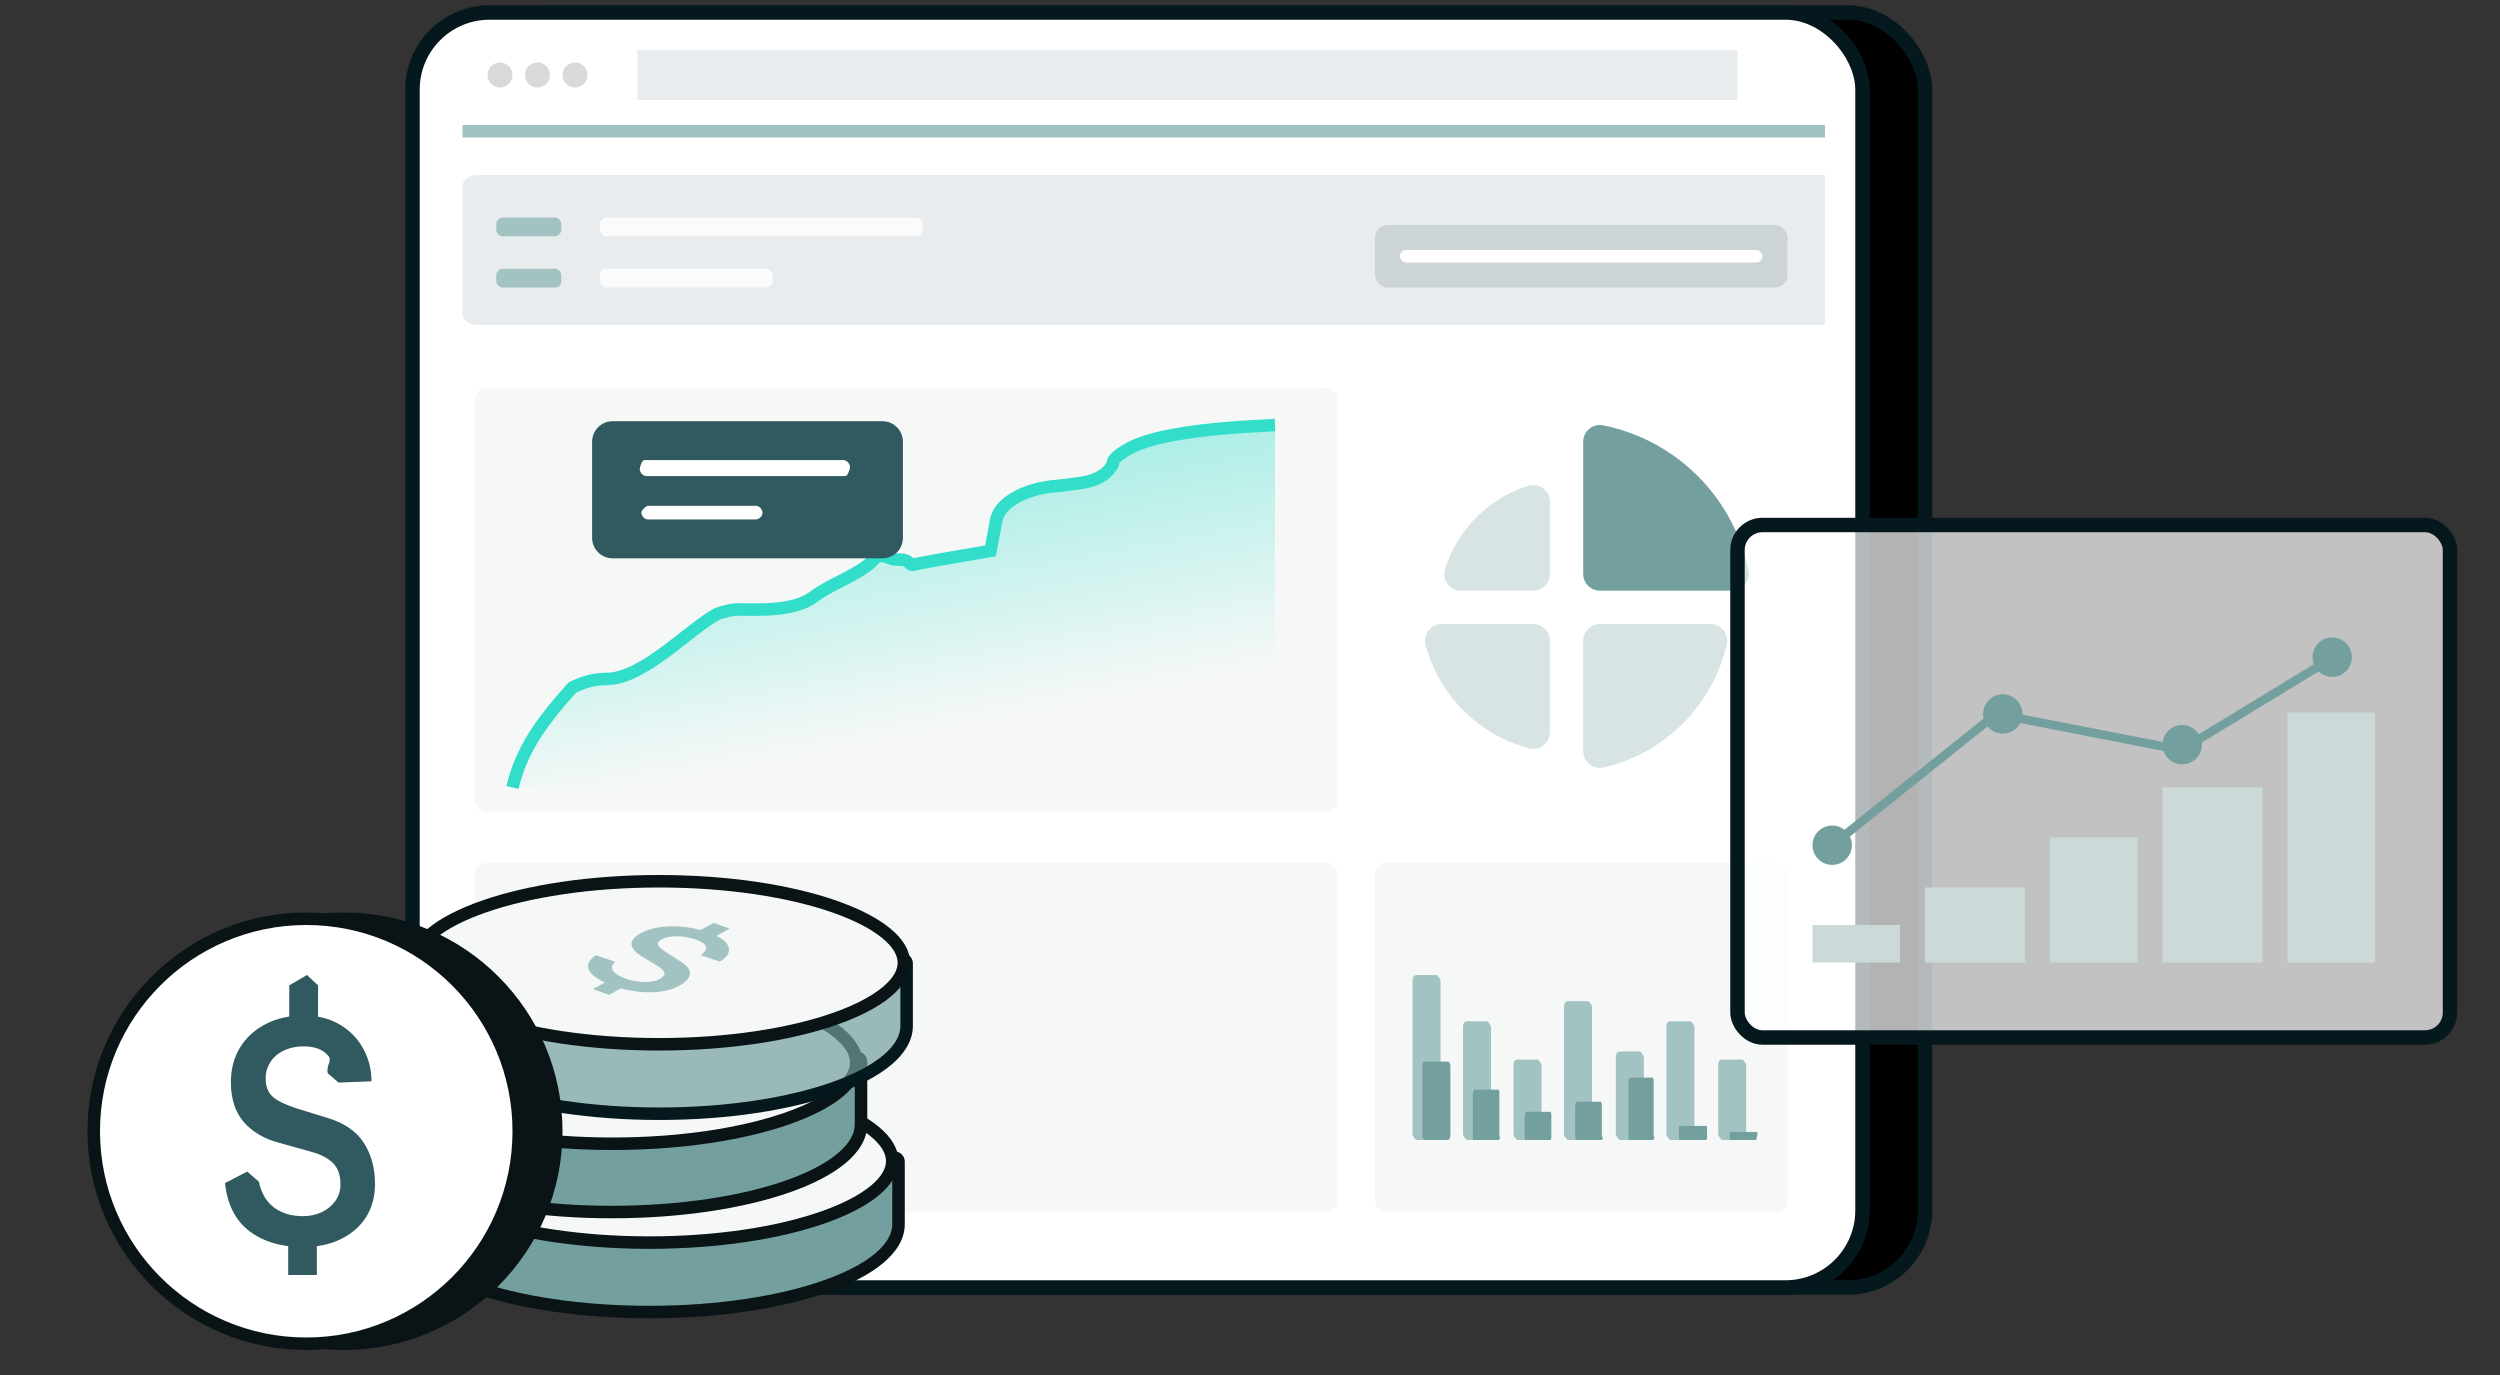 <svg xmlns="http://www.w3.org/2000/svg" fill="none" viewBox="0 0 200 110" height="110" width="200">
<rect x="0" y="0" width="200" height="110" fill="#333333" stroke="none"/>
<rect stroke-width="1.156" stroke="#05181D" fill="black" rx="6.167" height="102" width="116" y="1" x="38"></rect>
<rect stroke-width="1.156" stroke="#05181D" fill="white" rx="6.167" height="102" width="116" y="1" x="33"></rect>
<path fill="#73A09F" d="M123.993 40.131C123.993 39.706 123.791 39.307 123.448 39.056C123.106 38.805 122.664 38.732 122.259 38.859C119.094 39.857 116.598 42.353 115.6 45.518C115.473 45.923 115.546 46.365 115.797 46.707C116.048 47.05 116.447 47.252 116.872 47.252L122.66 47.252C123.013 47.252 123.353 47.112 123.603 46.862C123.853 46.612 123.993 46.273 123.993 45.919V40.131ZM136.842 49.919L127.993 49.919C127.257 49.919 126.66 50.516 126.66 51.252V60.101C126.66 60.507 126.845 60.892 127.163 61.145C127.481 61.398 127.897 61.492 128.293 61.4C133.175 60.274 137.015 56.434 138.141 51.552C138.232 51.156 138.138 50.74 137.885 50.422C137.632 50.104 137.248 49.919 136.842 49.919ZM115.333 49.919C114.919 49.919 114.529 50.111 114.276 50.439C114.024 50.768 113.938 51.195 114.045 51.595C115.117 55.625 118.287 58.795 122.317 59.867C122.717 59.974 123.144 59.889 123.472 59.636C123.801 59.384 123.993 58.993 123.993 58.579V51.252C123.993 50.516 123.396 49.919 122.66 49.919L115.333 49.919Z" clip-rule="evenodd" fill-rule="evenodd" opacity="0.28"></path>
<path fill="#73A09F" d="M127.144 34.302C127.453 34.049 127.86 33.947 128.251 34.026C134.104 35.197 138.712 39.804 139.883 45.657C139.962 46.049 139.86 46.455 139.607 46.764C139.354 47.073 138.975 47.252 138.576 47.252L127.99 47.253C127.636 47.253 127.297 47.112 127.047 46.862C126.797 46.612 126.656 46.273 126.656 45.92V35.333C126.656 34.934 126.835 34.555 127.144 34.302Z"></path>
<rect fill="#F6F8F8" rx="1" height="28" width="33" y="69" x="110"></rect>
<rect fill="#F6F8F8" rx="1" height="28" width="69" y="69" x="38"></rect>
<path fill="#A3C3C3" d="M114.907 91.2H113.337C113.224 91.2 113 90.878 113 90.717V78.483C113 78.161 113.112 78 113.337 78H114.907C115.019 78 115.244 78.322 115.244 78.483V90.717C115.132 90.878 115.019 91.2 114.907 91.2Z"></path>
<path fill="#73A09F" d="M115.809 91.2H114.013C113.901 91.2 113.789 91.039 113.789 90.878V85.244C113.789 84.922 113.901 84.922 114.013 84.922H115.809C115.921 84.922 116.033 85.083 116.033 85.244V90.878C116.033 91.039 115.921 91.2 115.809 91.2Z"></path>
<path fill="#A3C3C3" d="M118.946 91.2H117.376C117.263 91.2 117.039 90.878 117.039 90.717V82.185C117.039 81.863 117.151 81.702 117.376 81.702H118.946C119.059 81.702 119.283 82.024 119.283 82.185V90.717C119.283 90.878 119.059 91.2 118.946 91.2Z"></path>
<path fill="#A3C3C3" d="M122.985 91.2H121.415C121.303 91.2 121.078 90.878 121.078 90.717V85.244C121.078 84.922 121.19 84.761 121.415 84.761H122.985C123.098 84.761 123.322 85.083 123.322 85.244V90.556C123.322 90.878 123.098 91.2 122.985 91.2Z"></path>
<path fill="#A3C3C3" d="M127.024 91.2H125.454C125.342 91.2 125.117 90.878 125.117 90.717V80.576C125.117 80.254 125.229 80.093 125.454 80.093H127.024C127.137 80.093 127.361 80.415 127.361 80.576V90.717C127.361 90.878 127.249 91.2 127.024 91.2Z"></path>
<path fill="#A3C3C3" d="M131.173 91.2H129.602C129.49 91.2 129.266 90.878 129.266 90.717V84.6C129.266 84.278 129.378 84.117 129.602 84.117H131.173C131.285 84.117 131.51 84.439 131.51 84.6V90.717C131.51 90.878 131.397 91.2 131.173 91.2Z"></path>
<path fill="#A3C3C3" d="M135.22 91.2H133.649C133.537 91.2 133.312 90.878 133.312 90.717V82.185C133.312 81.863 133.425 81.702 133.649 81.702H135.22C135.332 81.702 135.556 82.024 135.556 82.185V90.717C135.556 90.878 135.444 91.2 135.22 91.2Z"></path>
<path fill="#A3C3C3" d="M139.36 91.2H137.79C137.678 91.2 137.453 90.878 137.453 90.717V85.244C137.453 84.922 137.565 84.761 137.79 84.761H139.36C139.473 84.761 139.697 85.083 139.697 85.244V90.556C139.585 90.878 139.473 91.2 139.36 91.2Z"></path>
<path fill="#73A09F" d="M119.84 91.2H117.933C117.82 91.2 117.82 91.04 117.82 90.879V87.498C117.82 87.337 117.933 87.176 117.933 87.176H119.84C119.952 87.176 119.952 87.337 119.952 87.498V90.879C120.064 91.04 119.952 91.2 119.84 91.2Z"></path>
<path fill="#73A09F" d="M123.996 91.2H122.089C121.977 91.2 121.977 91.039 121.977 90.878V89.268C121.977 89.107 122.089 88.946 122.089 88.946H123.996C124.108 88.946 124.108 89.107 124.108 89.268V90.878C124.108 91.039 124.108 91.2 123.996 91.2Z"></path>
<path fill="#73A09F" d="M128.035 91.2H126.128C126.016 91.2 126.016 91.039 126.016 90.878V88.463C126.016 88.302 126.128 88.141 126.128 88.141H128.035C128.147 88.141 128.147 88.302 128.147 88.463V90.878C128.26 91.039 128.26 91.2 128.035 91.2Z"></path>
<path fill="#73A09F" d="M132.181 91.2H130.386C130.273 91.2 130.273 91.039 130.273 90.878V86.532C130.273 86.371 130.386 86.21 130.386 86.21H132.181C132.293 86.21 132.293 86.371 132.293 86.532V90.878C132.405 91.039 132.293 91.2 132.181 91.2Z"></path>
<path fill="#73A09F" d="M136.452 91.2H134.433C134.32 91.2 134.32 91.2 134.32 91.039V90.234C134.32 90.073 134.32 90.073 134.433 90.073H136.452C136.564 90.073 136.564 90.073 136.564 90.234V90.878C136.564 91.039 136.564 91.2 136.452 91.2Z"></path>
<path fill="#73A09F" d="M140.491 91.2H138.472C138.472 91.2 138.359 91.2 138.359 91.039V90.717C138.359 90.717 138.359 90.556 138.472 90.556H140.491C140.491 90.556 140.603 90.556 140.603 90.717L140.491 91.2C140.603 91.039 140.491 91.2 140.491 91.2Z"></path>
<path fill="#E8ECEE" d="M38.213 26H146V14H38.213C37.539 14 37 14.387 37 14.871V25.129C37 25.613 37.539 26 38.213 26Z"></path>
<rect fill="#CDD4D8" rx="1" height="5" width="33" y="18" x="110"></rect>
<rect fill="white" rx="0.5" height="1" width="29" y="20" x="112"></rect>
<path fill="#A3C3C3" d="M44.403 18.9H40.203C39.903 18.9 39.703 18.6 39.703 18.4V17.9C39.703 17.6 40.003 17.4 40.203 17.4H44.403C44.703 17.4 44.903 17.7 44.903 17.9V18.4C44.903 18.6 44.703 18.9 44.403 18.9Z"></path>
<path fill="#FBFBFB" d="M73.3 18.9H48.5C48.2 18.9 48 18.6 48 18.4V17.9C48 17.6 48.3 17.4 48.5 17.4H73.3C73.6 17.4 73.8 17.7 73.8 17.9V18.4C73.8 18.6 73.6 18.9 73.3 18.9Z"></path>
<path fill="#A3C3C3" d="M44.403 23H40.203C39.903 23 39.703 22.7 39.703 22.5V22C39.703 21.7 40.003 21.5 40.203 21.5H44.403C44.703 21.5 44.903 21.8 44.903 22V22.5C44.903 22.8 44.703 23 44.403 23Z"></path>
<path fill="#FBFBFB" d="M61.8 22.5C61.8 22.8 61.5 23 61.3 23H48.5C48.2 23 48 22.7 48 22.5V22C48 21.7 48.3 21.5 48.5 21.5H61.3C61.6 21.5 61.8 21.8 61.8 22V22.5Z"></path>
<rect fill="#A3C3C3" height="1" width="109" y="10" x="37"></rect>
<rect fill="#E8ECEE" height="4" width="88" y="4" x="51"></rect>
<circle fill="#D9D9D9" r="1" cy="6" cx="40"></circle>
<circle fill="#D9D9D9" r="1" cy="6" cx="43"></circle>
<circle fill="#D9D9D9" r="1" cy="6" cx="46"></circle>
<rect stroke-width="1.156" stroke="#05181D" fill-opacity="0.7" fill="white" rx="2" height="41" width="57" y="42" x="139"></rect>
<rect fill="#CBDAD9" height="3" width="7" y="74" x="145"></rect>
<rect fill="#CBDAD9" height="6" width="8" y="71" x="154"></rect>
<rect fill="#CBDAD9" height="10" width="7" y="67" x="164"></rect>
<rect fill="#CBDAD9" height="14" width="8" y="63" x="173"></rect>
<rect fill="#CBDAD9" height="20" width="7" y="57" x="183"></rect>
<path stroke-width="0.697" stroke="#73A09F" d="M146.57 67.617L159.696 57.117L174.5 60L186 53"></path>
<circle fill="#73A09F" r="1.575" cy="52.575" cx="186.575"></circle>
<circle fill="#73A09F" r="1.575" cy="59.575" cx="174.575"></circle>
<circle fill="#73A09F" r="1.575" cy="57.117" cx="160.223"></circle>
<circle fill="#73A09F" r="1.575" cy="67.617" cx="146.575"></circle>
<path fill="#73A09F" d="M51.941 104.964C62.954 104.964 71.882 101.82 71.882 97.942C71.882 97.93 71.881 97.919 71.881 97.907C71.881 97.903 71.882 97.898 71.882 97.894V92.935C71.882 92.753 71.734 92.606 71.552 92.606H64.901C61.416 91.555 56.889 90.921 51.941 90.921C46.993 90.921 42.466 91.555 38.98 92.606H32.329C32.147 92.606 32 92.753 32 92.935V97.894C32 97.898 32 97.903 32 97.907C32 97.919 32 97.93 32 97.942C32 101.82 40.928 104.964 51.941 104.964Z" clip-rule="evenodd" fill-rule="evenodd"></path>
<path fill="#0A1315" d="M71.881 97.907L71.382 97.888L71.381 97.901L71.381 97.914L71.881 97.907ZM64.901 92.606L64.757 93.085L64.828 93.106H64.901V92.606ZM38.98 92.606V93.106H39.054L39.125 93.085L38.98 92.606ZM32 97.907L32.5 97.914L32.5 97.901L32.5 97.888L32 97.907ZM71.382 97.942C71.382 98.704 70.944 99.501 69.995 100.291C69.048 101.079 67.648 101.811 65.875 102.435C62.333 103.683 57.406 104.464 51.941 104.464V105.464C57.488 105.464 62.532 104.673 66.207 103.379C68.042 102.733 69.563 101.952 70.634 101.06C71.703 100.17 72.382 99.119 72.382 97.942H71.382ZM71.381 97.914C71.381 97.923 71.382 97.933 71.382 97.942H72.382C72.382 97.928 72.381 97.914 72.381 97.9L71.381 97.914ZM72.381 97.926C72.381 97.915 72.382 97.905 72.382 97.894H71.382C71.382 97.892 71.382 97.89 71.382 97.888L72.381 97.926ZM72.382 97.894V92.935H71.382V97.894H72.382ZM72.382 92.935C72.382 92.477 72.01 92.106 71.552 92.106V93.106C71.458 93.106 71.382 93.029 71.382 92.935H72.382ZM71.552 92.106H64.901V93.106H71.552V92.106ZM51.941 91.421C56.85 91.421 61.327 92.051 64.757 93.085L65.046 92.127C61.504 91.06 56.927 90.421 51.941 90.421V91.421ZM39.125 93.085C42.554 92.051 47.032 91.421 51.941 91.421V90.421C46.954 90.421 42.377 91.06 38.836 92.127L39.125 93.085ZM38.98 92.106H32.329V93.106H38.98V92.106ZM32.329 92.106C31.871 92.106 31.5 92.477 31.5 92.935H32.5C32.5 93.029 32.423 93.106 32.329 93.106V92.106ZM31.5 92.935V97.894H32.5V92.935H31.5ZM31.5 97.894C31.5 97.905 31.5 97.915 31.501 97.926L32.5 97.888C32.5 97.89 32.5 97.892 32.5 97.894H31.5ZM32.5 97.942C32.5 97.933 32.5 97.923 32.5 97.914L31.5 97.9C31.5 97.914 31.5 97.928 31.5 97.942H32.5ZM51.941 104.464C46.475 104.464 41.549 103.683 38.007 102.435C36.233 101.811 34.834 101.079 33.887 100.291C32.938 99.501 32.5 98.704 32.5 97.942H31.5C31.5 99.119 32.178 100.17 33.247 101.06C34.319 101.952 35.839 102.733 37.674 103.379C41.349 104.673 46.393 105.464 51.941 105.464V104.464Z"></path>
<path stroke="#0A1315" fill="#F6F8F8" d="M51.94 86.365C57.406 86.365 62.333 87.146 65.875 88.393C67.648 89.017 69.048 89.75 69.994 90.538C70.944 91.328 71.382 92.124 71.382 92.886C71.382 93.648 70.944 94.445 69.994 95.235C69.048 96.023 67.648 96.755 65.875 97.379C62.333 98.627 57.406 99.408 51.94 99.408C46.475 99.408 41.549 98.627 38.007 97.379C36.233 96.755 34.833 96.023 33.887 95.235C32.937 94.445 32.5 93.648 32.5 92.886C32.5 92.124 32.937 91.328 33.887 90.538C34.833 89.75 36.233 89.017 38.007 88.393C41.549 87.146 46.475 86.365 51.94 86.365Z"></path>
<path fill="#73A09F" d="M48.941 96.963C59.954 96.963 68.882 93.82 68.882 89.942C68.882 89.93 68.881 89.918 68.881 89.907C68.881 89.902 68.882 89.898 68.882 89.894V84.935C68.882 84.753 68.734 84.606 68.552 84.606H61.901C58.416 83.555 53.889 82.921 48.941 82.921C43.993 82.921 39.466 83.555 35.98 84.606H29.329C29.147 84.606 29 84.753 29 84.935V89.894C29 89.898 29 89.902 29 89.907C29 89.918 29 89.93 29 89.942C29 93.82 37.928 96.963 48.941 96.963Z" clip-rule="evenodd" fill-rule="evenodd"></path>
<path fill="#0A1315" d="M68.881 89.907L68.382 89.888L68.381 89.901L68.381 89.914L68.881 89.907ZM61.901 84.606L61.757 85.085L61.828 85.106H61.901V84.606ZM35.98 84.606V85.106H36.054L36.125 85.085L35.98 84.606ZM29 89.907L29.5 89.914L29.5 89.901L29.5 89.888L29 89.907ZM68.382 89.942C68.382 90.704 67.944 91.5 66.995 92.291C66.048 93.079 64.648 93.811 62.875 94.435C59.333 95.683 54.406 96.463 48.941 96.463V97.463C54.488 97.463 59.532 96.672 63.207 95.379C65.042 94.732 66.563 93.951 67.634 93.059C68.703 92.17 69.382 91.119 69.382 89.942H68.382ZM68.381 89.914C68.381 89.923 68.382 89.933 68.382 89.942H69.382C69.382 89.928 69.381 89.914 69.381 89.9L68.381 89.914ZM69.381 89.926C69.381 89.915 69.382 89.905 69.382 89.894H68.382C68.382 89.892 68.382 89.889 68.382 89.888L69.381 89.926ZM69.382 89.894V84.935H68.382V89.894H69.382ZM69.382 84.935C69.382 84.477 69.01 84.106 68.552 84.106V85.106C68.458 85.106 68.382 85.029 68.382 84.935H69.382ZM68.552 84.106H61.901V85.106H68.552V84.106ZM48.941 83.421C53.85 83.421 58.327 84.051 61.757 85.085L62.045 84.127C58.504 83.06 53.927 82.421 48.941 82.421V83.421ZM36.125 85.085C39.554 84.051 44.032 83.421 48.941 83.421V82.421C43.954 82.421 39.377 83.06 35.836 84.127L36.125 85.085ZM35.98 84.106H29.329V85.106H35.98V84.106ZM29.329 84.106C28.871 84.106 28.5 84.477 28.5 84.935H29.5C29.5 85.029 29.424 85.106 29.329 85.106V84.106ZM28.5 84.935V89.894H29.5V84.935H28.5ZM28.5 89.894C28.5 89.904 28.5 89.915 28.501 89.926L29.5 89.888C29.5 89.89 29.5 89.892 29.5 89.894H28.5ZM29.5 89.942C29.5 89.933 29.5 89.923 29.5 89.914L28.5 89.9C28.5 89.914 28.5 89.928 28.5 89.942H29.5ZM48.941 96.463C43.475 96.463 38.549 95.683 35.007 94.435C33.233 93.811 31.834 93.079 30.887 92.291C29.938 91.5 29.5 90.704 29.5 89.942H28.5C28.5 91.119 29.178 92.17 30.247 93.059C31.319 93.951 32.839 94.732 34.674 95.379C38.349 96.672 43.393 97.463 48.941 97.463V96.463Z"></path>
<path stroke="#0A1315" fill="#F6F8F8" d="M49 78.5C54.482 78.5 59.423 79.279 62.977 80.522C64.755 81.145 66.16 81.874 67.109 82.66C68.062 83.448 68.5 84.242 68.5 85C68.5 85.758 68.062 86.551 67.109 87.34C66.16 88.125 64.755 88.855 62.977 89.477C59.423 90.721 54.482 91.5 49 91.5C43.518 91.5 38.577 90.721 35.023 89.477C33.245 88.855 31.84 88.125 30.891 87.34C29.938 86.551 29.5 85.758 29.5 85C29.5 84.242 29.938 83.448 30.891 82.66C31.84 81.874 33.245 81.145 35.023 80.522C38.577 79.279 43.518 78.5 49 78.5Z"></path>
<path stroke="#05181D" fill-opacity="0.7" fill="#73A09F" d="M52.73 89.098C63.665 89.098 72.53 85.955 72.53 82.077C72.53 82.065 72.53 82.053 72.53 82.042C72.53 82.037 72.53 82.033 72.53 82.029V77.07C72.53 76.888 72.383 76.741 72.201 76.741H65.896C65.699 76.741 65.504 76.711 65.315 76.656C61.894 75.656 57.51 75.056 52.73 75.056C47.95 75.056 43.566 75.656 40.145 76.656C39.956 76.711 39.761 76.741 39.564 76.741H33.259C33.077 76.741 32.93 76.888 32.93 77.07V82.029C32.93 82.033 32.93 82.037 32.93 82.042C32.93 82.053 32.93 82.065 32.93 82.077C32.93 85.955 41.795 89.098 52.73 89.098Z"></path>
<path stroke="#0A1315" fill="#F6F8F8" d="M52.73 70.5C58.234 70.5 63.196 71.281 66.764 72.528C68.55 73.153 69.96 73.885 70.914 74.674C71.871 75.465 72.311 76.261 72.311 77.022C72.311 77.782 71.871 78.578 70.914 79.369C69.96 80.157 68.55 80.89 66.764 81.515C63.196 82.762 58.234 83.543 52.73 83.543C47.225 83.543 42.263 82.762 38.695 81.515C36.909 80.89 35.498 80.157 34.545 79.369C33.588 78.578 33.148 77.782 33.148 77.022C33.148 76.261 33.588 75.465 34.545 74.674C35.498 73.885 36.909 73.153 38.695 72.528C42.263 71.281 47.225 70.5 52.73 70.5Z"></path>
<path fill="#A3C3C3" d="M49.032 78.858C48.055 78.503 47.431 78.114 47.159 77.692C46.887 77.271 47.055 76.844 47.661 76.413L49.221 76.938C48.949 77.187 48.889 77.428 49.041 77.661C49.201 77.893 49.537 78.102 50.05 78.289C50.355 78.4 50.68 78.477 51.024 78.52C51.367 78.563 51.694 78.568 52.004 78.535C52.313 78.502 52.571 78.428 52.778 78.313C53.078 78.147 53.201 77.98 53.149 77.812C53.104 77.644 52.901 77.452 52.542 77.235L51.395 76.543C50.879 76.238 50.589 75.926 50.524 75.609C50.463 75.289 50.7 74.977 51.237 74.672C51.684 74.42 52.214 74.252 52.827 74.168C53.446 74.084 54.093 74.08 54.769 74.158C55.447 74.234 56.098 74.386 56.721 74.612C57.345 74.839 57.783 75.091 58.035 75.366C58.292 75.64 58.377 75.913 58.293 76.186C58.208 76.459 57.97 76.706 57.577 76.927L56.065 76.415C56.38 76.178 56.522 75.959 56.49 75.758C56.462 75.555 56.202 75.363 55.71 75.184C55.471 75.097 55.225 75.03 54.97 74.981C54.715 74.933 54.464 74.906 54.216 74.902C53.968 74.897 53.733 74.916 53.512 74.959C53.294 74.999 53.1 75.067 52.931 75.16C52.69 75.294 52.594 75.435 52.643 75.582C52.7 75.73 52.92 75.932 53.305 76.189L54.39 76.878C54.98 77.248 55.248 77.599 55.195 77.93C55.146 78.264 54.858 78.577 54.331 78.869C53.914 79.1 53.415 79.254 52.836 79.331C52.26 79.406 51.641 79.404 50.981 79.326C50.325 79.248 49.675 79.092 49.032 78.858ZM57.082 73.828L58.368 74.296L57.029 75.038L55.743 74.57L57.082 73.828ZM48.779 78.386L50.059 78.852L48.72 79.594L47.44 79.128L48.779 78.386Z"></path>
<circle stroke="#0A1315" fill="#0A1315" r="17" cy="90.5" cx="27.5"></circle>
<circle stroke="#0A1315" fill="white" r="17" cy="90.5" cx="24.5"></circle>
<path fill="#305A5F" d="M24.251 99.765C22.501 99.765 21.068 99.341 19.952 98.492C18.836 97.643 18.185 96.361 18 94.646L19.778 93.724L20.709 94.534C20.901 95.45 21.307 96.14 21.925 96.606C22.551 97.064 23.323 97.293 24.24 97.293C24.788 97.293 25.289 97.185 25.744 96.969C26.199 96.752 26.562 96.452 26.832 96.07C27.102 95.687 27.237 95.246 27.237 94.746C27.237 94.022 27.045 93.464 26.661 93.073C26.284 92.674 25.691 92.362 24.88 92.137L22.288 91.413C21.136 91.105 20.215 90.564 19.525 89.79C18.836 89.007 18.484 87.958 18.469 86.643C18.462 85.553 18.708 84.604 19.205 83.797C19.71 82.981 20.404 82.353 21.285 81.911C22.167 81.462 23.166 81.237 24.283 81.237C25.399 81.237 26.363 81.479 27.173 81.961C27.984 82.436 28.61 83.073 29.051 83.872C29.492 84.671 29.716 85.549 29.723 86.506L27.088 86.606L26.222 85.862C26.075 85.227 26.595 84.855 26.267 84.471C25.84 83.963 25.186 83.709 24.304 83.709C23.877 83.709 23.479 83.767 23.109 83.884C22.74 84.001 22.416 84.171 22.139 84.396C21.861 84.621 21.644 84.895 21.488 85.22C21.332 85.536 21.253 85.898 21.253 86.306C21.253 86.889 21.424 87.351 21.765 87.692C22.114 88.025 22.747 88.345 23.664 88.653L26.181 89.427C27.54 89.835 28.514 90.501 29.104 91.425C29.701 92.349 30 93.448 30 94.721C30 95.728 29.762 96.611 29.285 97.368C28.809 98.117 28.137 98.704 27.269 99.128C26.409 99.553 25.403 99.765 24.251 99.765ZM23.141 78.828L24.556 78L25.445 78.828L25.445 82.061L23.141 82.061L23.141 78.828ZM23.056 98.766L25.349 98.766V102L23.056 102V98.766Z"></path>
<rect fill="#F6F8F8" rx="1" height="34" width="69" y="31" x="38"></rect>
<path fill="url(#paint0_linear_8155_15625)" d="M41 63H102V34C98.813 34.174 95.627 34.347 92.668 35.042C91.302 35.389 90.392 35.736 89.481 36.431C89.026 36.778 89.026 36.952 89.026 37.126C88.571 37.994 87.66 38.515 86.067 38.689L84.701 38.862C81.97 39.036 79.922 40.252 79.694 41.641L79.239 44.072C76.28 44.593 76.052 44.593 73.321 45.114C72.866 45.287 72.866 45.114 72.638 44.94C72.41 44.767 72.183 44.767 71.955 44.767C71.5 44.767 71.5 44.767 71.045 44.593C70.59 44.419 70.134 44.419 69.907 44.767C68.769 45.982 66.493 46.677 65.127 47.719C63.534 48.934 60.802 48.761 58.981 48.761C58.526 48.761 57.843 48.934 57.388 49.108C55.112 50.323 51.47 54.317 48.511 54.317C47.373 54.317 46.463 54.665 45.78 55.012C43.276 57.79 41.683 60.048 41 63Z"></path>
<path stroke="#32DEC9" d="M41 63C41.683 60.048 43.276 57.79 45.78 55.012C46.463 54.665 47.373 54.317 48.511 54.317C51.47 54.317 55.112 50.323 57.388 49.108C57.843 48.934 58.526 48.761 58.981 48.761C60.802 48.761 63.534 48.934 65.127 47.719C66.493 46.677 68.769 45.982 69.907 44.767C70.134 44.419 70.59 44.419 71.045 44.593C71.5 44.767 71.5 44.767 71.955 44.767C72.183 44.767 72.41 44.767 72.638 44.94C72.866 45.114 72.866 45.287 73.321 45.114C76.052 44.593 76.28 44.593 79.239 44.072L79.694 41.641C79.922 40.252 81.97 39.036 84.701 38.862L86.067 38.689C87.66 38.515 88.571 37.994 89.026 37.126C89.026 36.952 89.026 36.778 89.481 36.431C90.392 35.736 91.302 35.389 92.668 35.042C95.627 34.347 98.813 34.174 102 34"></path>
<path fill="#305A5F" d="M49.014 44.667H70.589C71.503 44.667 72.234 43.936 72.234 43.022V35.343C72.234 34.429 71.503 33.697 70.589 33.697H49.014C48.1 33.697 47.369 34.429 47.369 35.343V43.022C47.369 43.936 48.1 44.667 49.014 44.667Z"></path>
<path fill="white" d="M51.545 36.806H67.451C67.817 36.806 68 37.171 68 37.354C68 37.537 67.817 38.086 67.634 38.086H51.728C51.362 38.086 51.179 37.72 51.179 37.537C51.179 37.354 51.362 36.806 51.545 36.806Z"></path>
<path fill="white" d="M51.858 40.462H60.452C60.817 40.462 61 40.828 61 41.011C61 41.377 60.634 41.559 60.452 41.559H51.858C51.492 41.559 51.31 41.194 51.31 41.011C51.31 40.828 51.675 40.462 51.858 40.462Z"></path>
<defs>
<clipPath transform="translate(-134.422 -37.422)" id="bgblur_0_8155_15625_clip_path"><rect rx="2" height="41" width="57" y="42" x="139"></rect>
</clipPath><clipPath transform="translate(-24.43 -66.556)" id="bgblur_1_8155_15625_clip_path"><path d="M52.73 89.098C63.665 89.098 72.53 85.955 72.53 82.077C72.53 82.065 72.53 82.053 72.53 82.042C72.53 82.037 72.53 82.033 72.53 82.029V77.07C72.53 76.888 72.383 76.741 72.201 76.741H65.896C65.699 76.741 65.504 76.711 65.315 76.656C61.894 75.656 57.51 75.056 52.73 75.056C47.95 75.056 43.566 75.656 40.145 76.656C39.956 76.711 39.761 76.741 39.564 76.741H33.259C33.077 76.741 32.93 76.888 32.93 77.07V82.029C32.93 82.033 32.93 82.037 32.93 82.042C32.93 82.053 32.93 82.065 32.93 82.077C32.93 85.955 41.795 89.098 52.73 89.098Z"></path>
</clipPath><linearGradient gradientUnits="userSpaceOnUse" y2="58" x2="76.5" y1="7.5" x1="67" id="paint0_linear_8155_15625">
<stop stop-color="#32DEC9"></stop>
<stop stop-opacity="0" stop-color="#32DEC9" offset="1"></stop>
</linearGradient>
</defs>
</svg>
